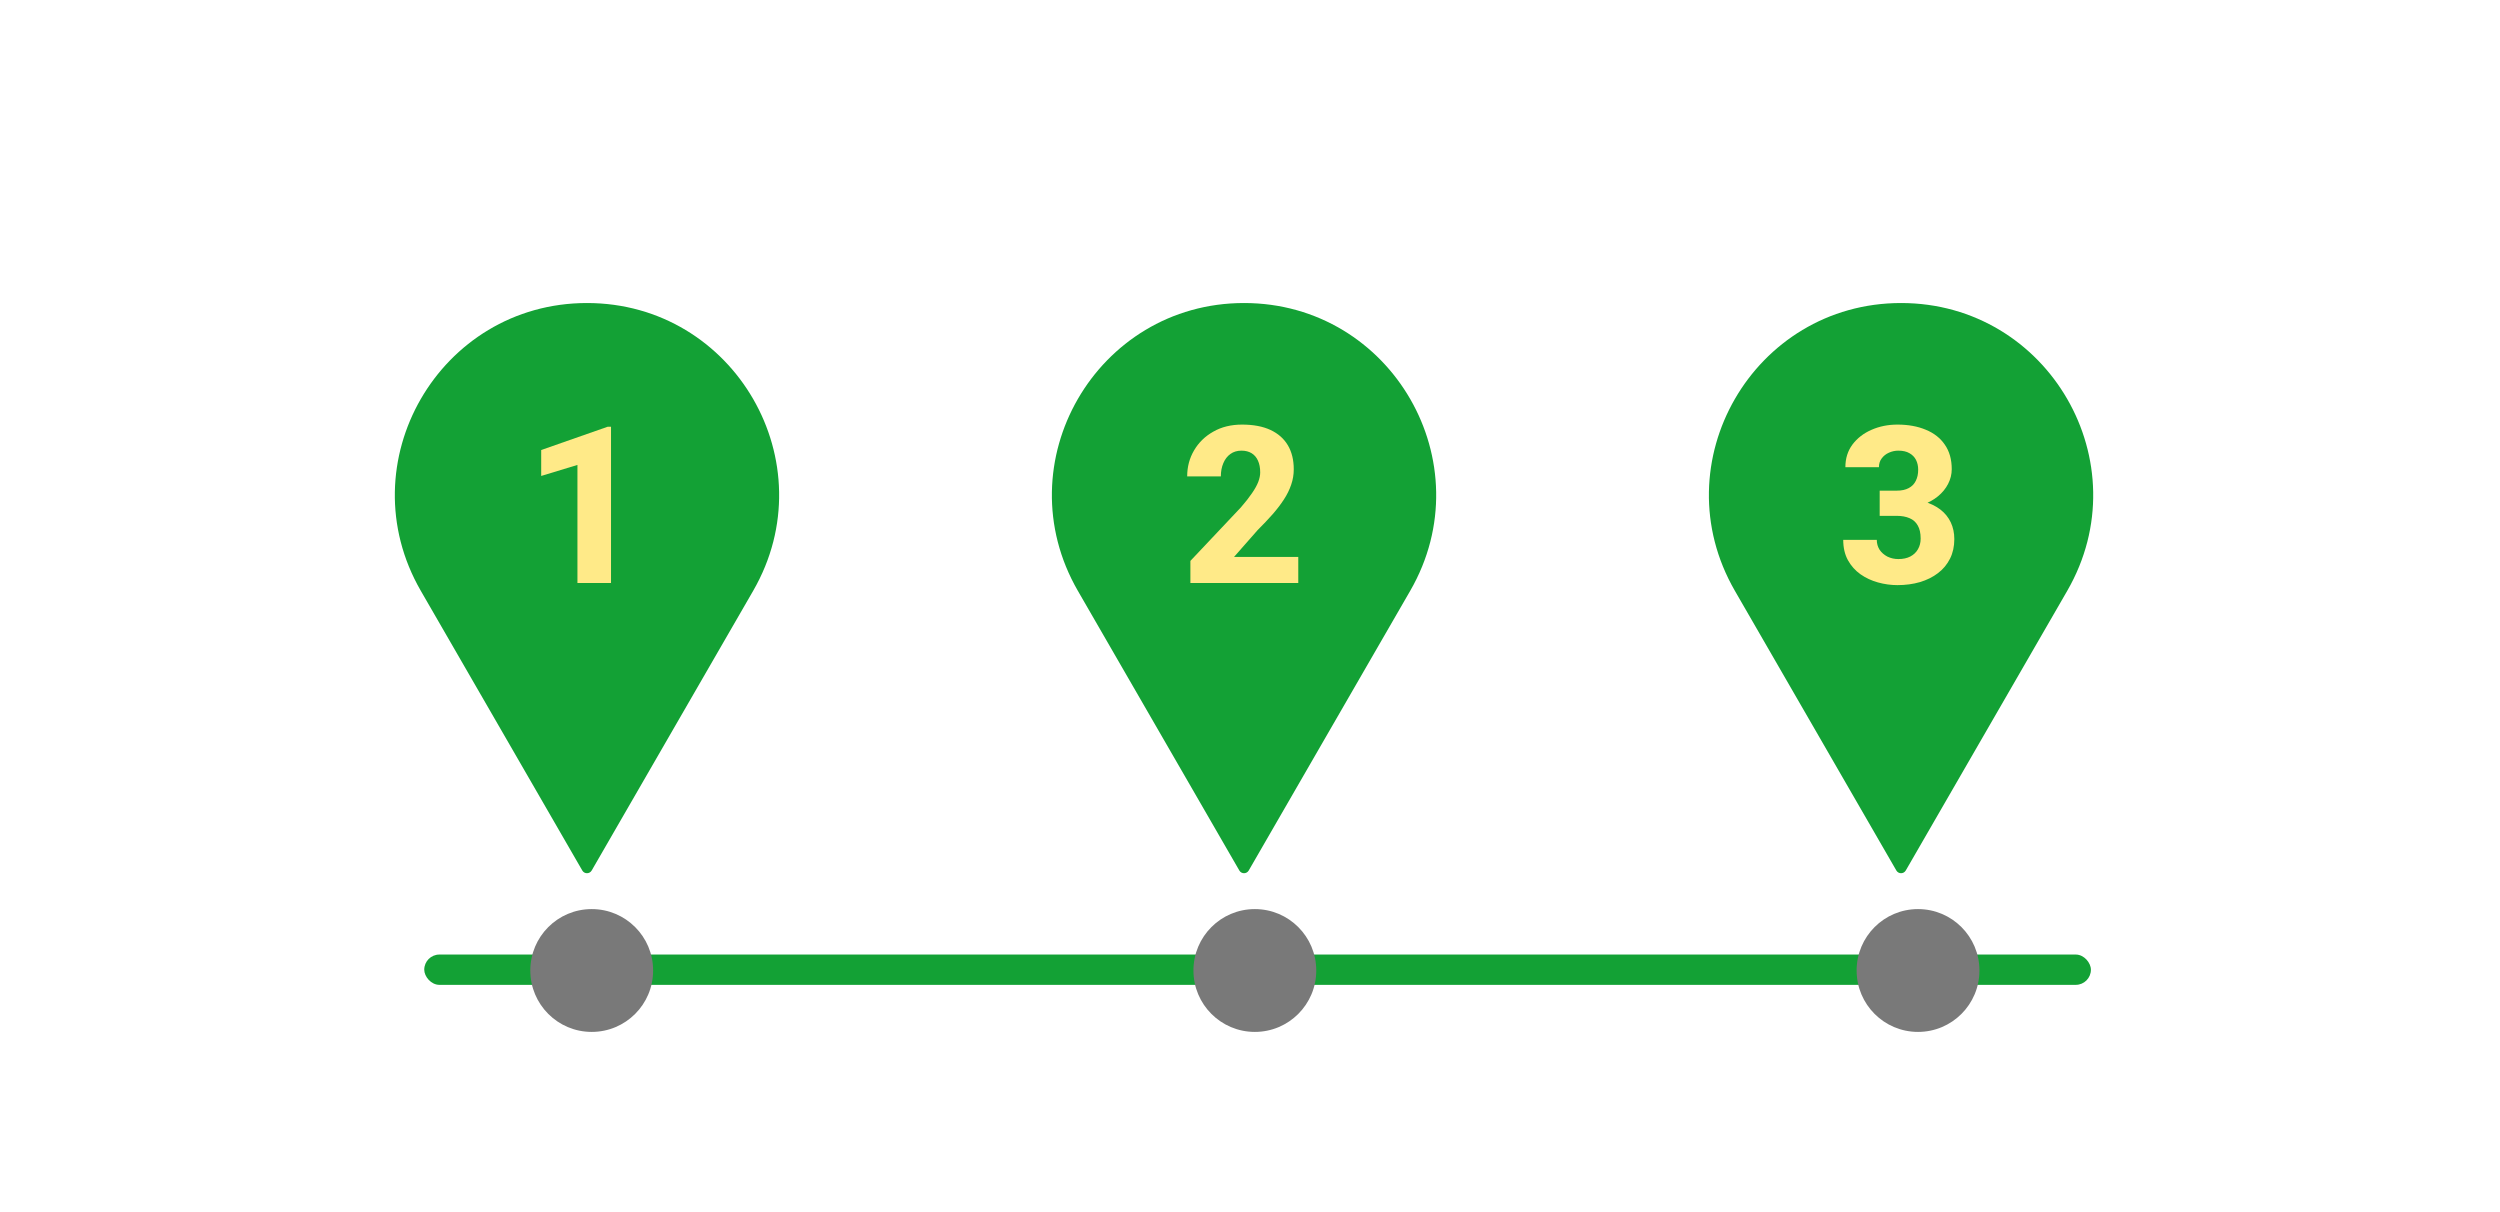 <svg width="165" height="80" viewBox="0 0 165 80" fill="none" xmlns="http://www.w3.org/2000/svg">
<path d="M39.051 57.453L49.708 38.995C54.582 30.553 48.489 20 38.741 20C28.993 20 22.9 30.553 27.774 38.995L38.431 57.453C38.569 57.692 38.913 57.692 39.051 57.453H39.051Z" fill="#13A135"/>
<path d="M40.327 28.165V38.477H38.111V30.685L35.719 31.413V29.701L40.107 28.165H40.327Z" fill="#FFEA88"/>
<path d="M82.416 57.453L93.073 38.995C97.947 30.553 91.854 20 82.106 20C72.358 20 66.265 30.553 71.139 38.995L81.796 57.453C81.934 57.692 82.278 57.692 82.416 57.453H82.416Z" fill="#13A135"/>
<path d="M85.686 36.757V38.477H78.566V37.019L81.892 33.494C82.204 33.136 82.451 32.819 82.635 32.546C82.824 32.272 82.961 32.025 83.046 31.803C83.131 31.576 83.173 31.369 83.173 31.18C83.173 30.873 83.124 30.614 83.025 30.401C82.93 30.189 82.791 30.026 82.607 29.913C82.423 29.8 82.199 29.743 81.935 29.743C81.651 29.743 81.409 29.816 81.206 29.963C81.003 30.109 80.847 30.312 80.739 30.571C80.63 30.826 80.576 31.116 80.576 31.442H78.354C78.354 30.814 78.504 30.243 78.806 29.729C79.109 29.21 79.531 28.797 80.073 28.491C80.616 28.179 81.251 28.023 81.977 28.023C82.723 28.023 83.348 28.142 83.853 28.377C84.357 28.613 84.74 28.951 84.999 29.389C85.259 29.828 85.388 30.357 85.388 30.975C85.388 31.324 85.332 31.661 85.219 31.987C85.11 32.312 84.952 32.636 84.744 32.956C84.537 33.277 84.287 33.605 83.994 33.94C83.702 34.27 83.371 34.62 83.003 34.987L81.446 36.757H85.686Z" fill="#FFEA88"/>
<path d="M125.78 57.453L136.437 38.995C141.31 30.553 135.218 20 125.469 20C115.721 20 109.628 30.553 114.503 38.995L125.159 57.453C125.297 57.692 125.642 57.692 125.779 57.453H125.78Z" fill="#13A135"/>
<path d="M124.059 32.383H125.185C125.506 32.383 125.77 32.327 125.977 32.213C126.19 32.1 126.345 31.94 126.444 31.732C126.548 31.524 126.6 31.281 126.6 31.003C126.6 30.762 126.553 30.548 126.459 30.359C126.364 30.17 126.22 30.022 126.027 29.913C125.838 29.8 125.593 29.743 125.291 29.743C125.074 29.743 124.866 29.788 124.668 29.878C124.475 29.963 124.317 30.088 124.194 30.253C124.071 30.413 124.01 30.607 124.01 30.833H121.795C121.795 30.258 121.95 29.76 122.262 29.34C122.578 28.92 122.995 28.597 123.514 28.37C124.038 28.139 124.609 28.023 125.227 28.023C125.94 28.023 126.565 28.137 127.103 28.363C127.645 28.585 128.065 28.915 128.362 29.354C128.664 29.788 128.815 30.326 128.815 30.968C128.815 31.303 128.735 31.626 128.575 31.937C128.419 32.244 128.195 32.518 127.902 32.758C127.615 32.994 127.27 33.183 126.869 33.324C126.473 33.461 126.032 33.53 125.546 33.53H124.059V32.383ZM124.059 34.046V32.921H125.546C126.083 32.921 126.565 32.982 126.989 33.105C127.414 33.228 127.775 33.405 128.072 33.636C128.369 33.867 128.596 34.148 128.752 34.478C128.907 34.808 128.985 35.176 128.985 35.582C128.985 36.063 128.891 36.493 128.702 36.87C128.513 37.248 128.249 37.566 127.909 37.825C127.57 38.085 127.171 38.283 126.713 38.42C126.256 38.552 125.76 38.618 125.227 38.618C124.798 38.618 124.371 38.559 123.946 38.441C123.522 38.323 123.137 38.144 122.793 37.903C122.448 37.658 122.172 37.349 121.965 36.976C121.757 36.599 121.653 36.151 121.653 35.632H123.868C123.868 35.872 123.93 36.089 124.052 36.283C124.18 36.471 124.352 36.622 124.569 36.736C124.791 36.844 125.031 36.898 125.291 36.898C125.602 36.898 125.866 36.842 126.083 36.728C126.305 36.611 126.473 36.45 126.586 36.247C126.704 36.044 126.763 35.811 126.763 35.547C126.763 35.188 126.699 34.9 126.572 34.683C126.449 34.461 126.27 34.301 126.034 34.202C125.798 34.098 125.515 34.046 125.185 34.046H124.059Z" fill="#FFEA88"/>
<rect x="28" y="63" width="110" height="2" rx="1" fill="#13A135"/>
<circle cx="39.053" cy="64.053" r="4.053" fill="#797979"/>
<circle cx="82.82" cy="64.053" r="4.053" fill="#797979"/>
<circle cx="126.59" cy="64.053" r="4.053" fill="#797979"/>
</svg>
